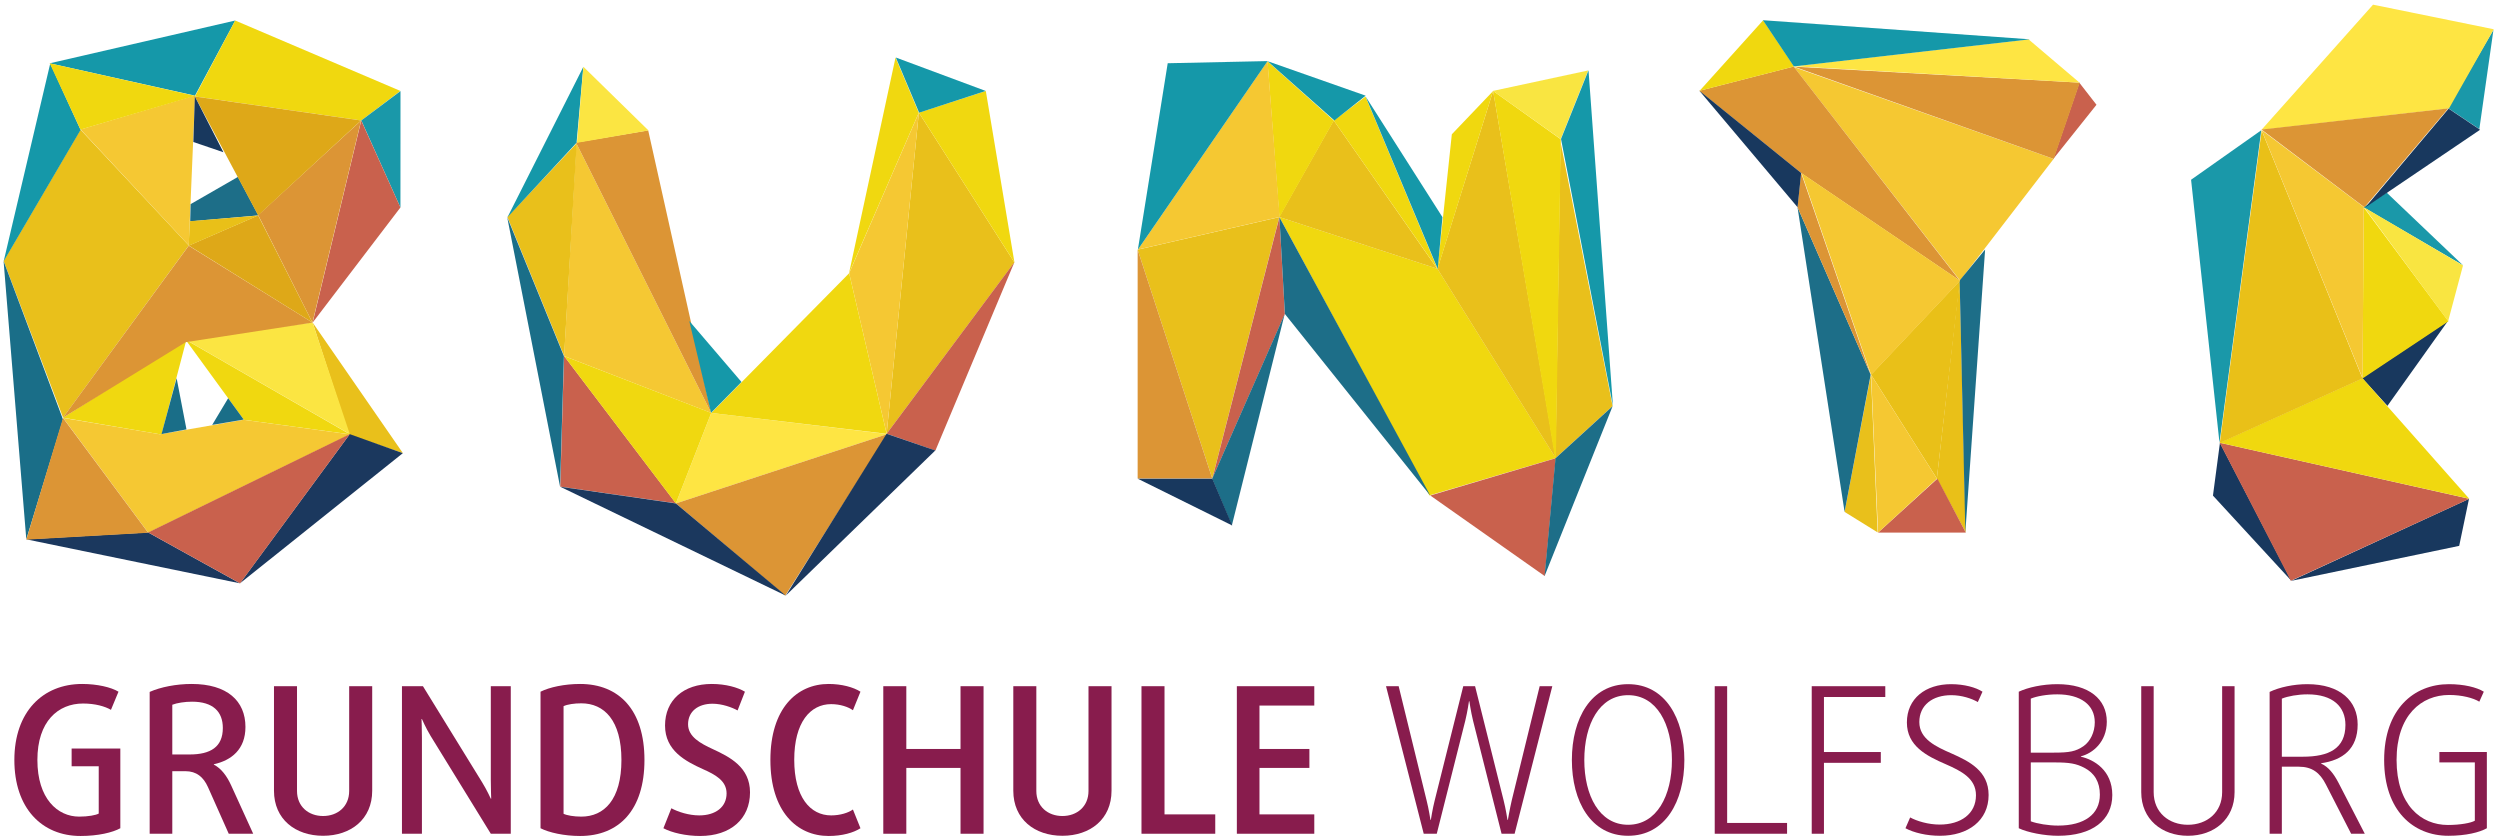 <svg xmlns="http://www.w3.org/2000/svg" xmlns:xlink="http://www.w3.org/1999/xlink" xmlns:serif="http://www.serif.com/" width="100%" height="100%" viewBox="0 0 1606 539" xml:space="preserve" style="fill-rule:evenodd;clip-rule:evenodd;stroke-linejoin:round;stroke-miterlimit:2;">    <g transform="matrix(1,0,0,1,1,-17)">        <g transform="matrix(1,0,0,1,195.37,103.389)">            <path d="M373.684,192.461L260.529,178.9L237.802,237.022L373.684,192.461Z" style="fill:rgb(254,229,67);"></path>        </g>        <g transform="matrix(1,0,0,1,122.711,9.747)">            <path d="M333.188,272.542L246.54,99.291L238.647,235.957L333.188,272.542Z" style="fill:rgb(245,200,51);"></path>        </g>        <g transform="matrix(0.748,-0.664,0.664,0.748,-238.719,325.915)">            <path d="M365.679,284.687L320.687,232.204L274.475,203.652L234.919,154.464L226.847,245.88L365.679,284.687Z" style="fill:rgb(245,200,51);"></path>        </g>        <g transform="matrix(0.863,0.505,-0.505,0.863,211.849,-158.791)">            <path d="M333.376,273.576L271.324,151.52L256.841,214.948L333.376,273.576Z" style="fill:rgb(233,192,27);"></path>        </g>        <g transform="matrix(-0.867,0.498,-0.498,-0.867,502.53,175.549)">            <path d="M354.248,290.432L331.081,191.216L279.57,272.75L354.248,290.432Z" style="fill:rgb(245,200,51);"></path>        </g>        <g transform="matrix(0.863,0.505,-0.505,0.863,-100.54,-148.006)">            <path d="M339.768,303.259L353.617,167.023L255.933,137.912L255.963,235.679L339.768,303.259Z" style="fill:rgb(233,192,27);"></path>        </g>        <g transform="matrix(0.863,0.505,-0.505,0.863,764.694,-108.94)">            <path d="M356.033,306.359L414.008,244.659L286.989,178.069L182.519,200.688L356.033,306.359Z" style="fill:rgb(240,216,15);"></path>        </g>        <g transform="matrix(0.863,-0.505,-0.505,-0.863,121.053,588.364)">            <path d="M251.937,274.572L259.622,172.801L235.629,200.632L251.937,274.572Z" style="fill:rgb(233,192,27);"></path>        </g>        <g transform="matrix(-1,0,0,1,843.089,-15.491)">            <path d="M274.507,311.179L253.805,104.821L192.455,201.07L274.507,311.179Z" style="fill:rgb(233,192,27);"></path>        </g>        <g transform="matrix(1,0,0,1,717.575,-18.285)">            <path d="M280.823,329.634L240.605,93.671L204.843,208L280.823,329.634Z" style="fill:rgb(233,192,27);"></path>        </g>        <g transform="matrix(1,0,0,1,536.232,-18.285)">            <path d="M241.522,342.703L284.599,174.745L193.591,195.664L241.522,342.703Z" style="fill:rgb(233,192,27);"></path>        </g>        <g transform="matrix(0.576,-0.817,0.817,0.576,531.757,205.615)">            <path d="M238.172,310.068L277.764,200.758L206.791,207.887L238.172,310.068Z" style="fill:rgb(233,192,27);"></path>        </g>        <g transform="matrix(-0.988,0.157,-0.157,-0.988,1311.87,420.803)">            <path d="M257.373,357.467L292.421,157.276L250.969,184.54L257.373,357.467Z" style="fill:rgb(233,192,27);"></path>        </g>        <g transform="matrix(-0.988,0.157,-0.157,-0.988,1471.88,482.749)">            <path d="M232.237,264.757L262.776,180.328L243.857,163.985L232.237,264.757Z" style="fill:rgb(233,192,27);"></path>        </g>        <g transform="matrix(0.988,0.157,0.157,-0.988,974.574,465.251)">            <path d="M237.588,309.072L266.863,149.922L243.116,181.217L237.588,309.072Z" style="fill:rgb(233,192,24);"></path>        </g>        <g transform="matrix(0.988,0.157,0.157,-0.988,948.376,426.985)">            <path d="M269.742,275.433L274.992,147.534L222.785,206.792L269.742,275.433Z" style="fill:rgb(233,192,24);"></path>        </g>        <g transform="matrix(0.988,0.157,0.157,-0.988,959.402,310.883)">            <path d="M324.16,245.626L277.067,159.04L150.275,277.699L324.16,245.626Z" style="fill:rgb(245,200,50);"></path>        </g>        <g transform="matrix(-0.988,0.157,-0.157,-0.988,1469.66,435.885)">            <path d="M267.071,331.711L267.918,133.762L237.531,218.146L267.071,331.711Z" style="fill:rgb(29,110,136);"></path>        </g>        <g transform="matrix(-0.988,0.157,-0.157,-0.988,1540.08,449.126)">            <path d="M239.09,292.983L260.85,132.639L219.797,310.069L239.09,292.983Z" style="fill:rgb(29,110,136);"></path>        </g>        <g transform="matrix(-0.988,0.157,-0.157,-0.988,1711.37,379.886)">            <path d="M262.114,292.073L270.6,122.428L212.581,316.406L262.114,292.073Z" style="fill:rgb(26,152,169);"></path>        </g>        <g transform="matrix(-0.138,0.334,-0.514,-0.212,1727.72,146.207)">            <path d="M232.06,347.117L260.011,215.15L192.278,328.831L232.06,347.117Z" style="fill:rgb(26,152,169);"></path>        </g>        <g transform="matrix(0.339,0.111,-0.139,0.422,1535.42,-92.258)">            <path d="M318.467,371.665L286.743,229.033L252.775,356.811L318.467,371.665Z" style="fill:rgb(26,152,169);"></path>        </g>        <g transform="matrix(-0.226,-0.223,0.389,-0.394,1506.2,293.056)">            <path d="M308.988,348.623L288.552,198.993L233.668,356.809L308.988,348.623Z" style="fill:rgb(24,56,94);"></path>        </g>        <g transform="matrix(0.226,0.223,-0.389,0.394,1610.03,71.064)">            <path d="M283.979,363.841L250.343,244.204L207.856,361.464L283.979,363.841Z" style="fill:rgb(24,56,94);"></path>        </g>        <g transform="matrix(0.51,0.081,0.038,-0.239,1221.11,135.221)">            <path d="M222.949,288.606L180.437,128.562L197.586,339.255L222.949,288.606Z" style="fill:rgb(201,97,77);"></path>        </g>        <g transform="matrix(-0.988,0.157,-0.157,-0.988,1466.56,367.995)">            <path d="M274.667,264.176L245.127,150.611L268.924,285.504L274.667,264.176Z" style="fill:rgb(220,149,53);"></path>        </g>        <g transform="matrix(-0.988,0.157,-0.157,-0.988,1458.91,307.57)">            <path d="M327.177,287.066L270.845,224.627L181.132,140.445L264.853,292.93L327.177,287.066Z" style="fill:rgb(220,149,53);"></path>        </g>        <g transform="matrix(0.22,0.976,0.976,-0.22,976.366,-78.638)">            <path d="M267.958,289.959L173.505,140.345L223.855,317.056L267.958,289.959Z" style="fill:rgb(220,149,53);"></path>        </g>        <g transform="matrix(-0.988,0.157,-0.157,-0.988,1402.92,331.496)">            <path d="M268.108,301.992L217.532,218.143L211.789,239.471L268.108,301.992Z" style="fill:rgb(24,56,94);"></path>        </g>        <g transform="matrix(0.678,-0.961,0.819,0.578,523.442,229.923)">            <path d="M223.468,302.239L277.764,200.758L257.072,193.052L223.468,302.239Z" style="fill:rgb(240,216,15);"></path>        </g>        <g transform="matrix(0.678,-0.961,0.819,0.578,631.051,232.717)">            <path d="M123.565,346.326L269.397,229.504L269.653,176.165L123.565,346.326Z" style="fill:rgb(240,216,15);"></path>        </g>        <g transform="matrix(0.678,-0.961,0.819,0.578,608.999,231.726)">            <path d="M182.791,231.43L279.714,194.766L247.429,189.13L182.791,231.43Z" style="fill:rgb(240,216,15);"></path>        </g>        <g transform="matrix(0.678,-0.961,0.819,0.578,481.656,208.39)">            <path d="M202.304,246.729L262.59,239.516L268.176,182.844L202.304,246.729Z" style="fill:rgb(240,216,15);"></path>        </g>        <g transform="matrix(0.498,0.728,-0.642,0.439,790.731,-169.668)">            <path d="M285.856,316.325L324.523,204.48L225.796,140.013L285.856,316.325Z" style="fill:rgb(245,200,50);"></path>        </g>        <g transform="matrix(1,0,0,1,552.046,0.683)">            <path d="M225.707,323.735L177.776,176.696L177.776,323.735L225.707,323.735Z" style="fill:rgb(220,149,53);"></path>        </g>        <g transform="matrix(1,0,0,1,641.595,96.044)">            <path d="M349.745,291.037L356.803,215.305L276.216,239.267L349.745,291.037Z" style="fill:rgb(201,97,77);"></path>        </g>        <g transform="matrix(1,0,0,1,681.888,-152.423)">            <path d="M319.717,258.78L337.394,214.675L276.216,227.81L319.717,258.78Z" style="fill:rgb(249,229,65);"></path>        </g>        <g transform="matrix(0.842,-0.54,0.54,0.842,723.878,34.243)">            <path d="M346.12,252.219L345.406,216.521L286.673,232.609L346.12,252.219Z" style="fill:rgb(240,216,15);"></path>        </g>        <g transform="matrix(0.46,-0.888,0.888,0.46,444.656,442.555)">            <path d="M373.471,234.173L427.037,202.477L258.082,241.462L373.471,234.173Z" style="fill:rgb(201,97,77);"></path>        </g>        <g transform="matrix(1,0,0,1,311.376,-22.42)">            <path d="M257.207,318.108L277.908,111.75L233.123,214.929L257.207,318.108Z" style="fill:rgb(245,200,51);"></path>        </g>        <g transform="matrix(1,0,0,1,202.452,6.92)">            <path d="M253.447,275.369L212.943,93.828L166.56,101.64L253.447,275.369Z" style="fill:rgb(220,149,53);"></path>        </g>        <g transform="matrix(1,0,0,1,298.581,101.596)">            <path d="M204.845,298.041L270.473,194.253L134.592,238.814L204.845,298.041Z" style="fill:rgb(220,149,53);"></path>        </g>        <g transform="matrix(0.417,-0.909,0.909,0.417,46.623,415.088)">            <path d="M229.117,320.161L285.218,215.394L207.88,248.182L229.117,320.161Z" style="fill:rgb(201,97,77);"></path>        </g>        <g transform="matrix(0.417,-0.909,0.909,0.417,285.646,376.413)">            <path d="M194.613,256.441L325.69,252.112L191.392,223.471L194.613,256.441Z" style="fill:rgb(201,97,77);"></path>        </g>        <g transform="matrix(1,0,0,1,217.252,46.332)">            <path d="M351.331,249.356L327.247,146.177L238.647,235.957L351.331,249.356Z" style="fill:rgb(240,216,16);"></path>        </g>        <g transform="matrix(0.798,0.603,-0.603,0.798,522.179,-208.356)">            <path d="M339.997,236.83L258.885,160.007L233.02,197.033L339.997,236.83Z" style="fill:rgb(240,216,16);"></path>        </g>        <g transform="matrix(0.223,0.975,-0.975,0.223,687.495,-198.688)">            <path d="M349.43,226.676L258.885,160.007L220.971,166.646L349.43,226.676Z" style="fill:rgb(240,216,16);"></path>        </g>        <g transform="matrix(-1,0,0,1,672.665,84.517)">            <path d="M311.307,161.204L216.766,197.739L239.493,255.894L311.307,161.204Z" style="fill:rgb(240,216,16);"></path>        </g>        <g transform="matrix(-1.179,0,0,-0.494,1592.13,154.663)">            <path d="M373.772,192.487L218.197,171.199L245.942,227.456L373.772,192.487Z" style="fill:rgb(254,229,67);"></path>        </g>        <g transform="matrix(1,0,0,1,-1,17)">            <path d="M1452.78,83.398L1524.44,3L1602,18.792L1573.26,69.631L1452.78,83.398Z" style="fill:rgb(254,229,67);"></path>        </g>        <g transform="matrix(0.161,0.987,-0.987,0.161,592.855,100.213)">            <path d="M188.787,267.87L281.172,136.097L211.336,196.291L188.787,267.87Z" style="fill:rgb(27,56,94);"></path>        </g>        <g transform="matrix(0.161,0.987,-0.987,0.161,262.658,137.226)">            <path d="M183.556,279.966L233.56,149.017L191.787,202.017L183.556,279.966Z" style="fill:rgb(27,56,94);"></path>        </g>        <g transform="matrix(0.161,0.987,-0.987,0.161,373.304,11.591)">            <path d="M179.448,287.892L256.451,193.407L181.811,205.5L179.448,287.892Z" style="fill:rgb(251,229,66);"></path>        </g>        <g transform="matrix(0.901,-0.433,-0.433,-0.901,60.365,586.53)">            <path d="M204.364,291.7L273.23,191.13L215.841,229.06L204.364,291.7Z" style="fill:rgb(240,216,16);"></path>        </g>        <g transform="matrix(0.012,-1,-1,-0.012,345.848,489.273)">            <path d="M200.223,308.787L251.453,230.066L190.177,245.367L200.223,308.787Z" style="fill:rgb(240,216,16);"></path>        </g>        <g transform="matrix(-0.869,0.495,-0.495,-0.869,295.312,360.394)">            <path d="M168.48,298.203L244.289,135.622L185.697,190.843L168.48,298.203Z" style="fill:rgb(26,110,136);"></path>        </g>        <g transform="matrix(-0.869,0.495,-0.495,-0.869,388.606,286.607)">            <path d="M226.733,159.81L252.918,133.458L237.506,128.114L226.733,159.81Z" style="fill:rgb(26,110,136);"></path>        </g>        <g transform="matrix(-0.869,0.495,-0.495,-0.869,421.148,280.743)">            <path d="M235.51,143.264L252.918,133.458L233.621,126.424L235.51,143.264Z" style="fill:rgb(26,110,136);"></path>        </g>        <g transform="matrix(0.92,0.392,-0.392,0.92,122.873,61.279)">            <path d="M157.373,292.164L220.846,174.209L184.695,176.308L157.373,292.164Z" style="fill:rgb(27,56,94);"></path>        </g>        <g transform="matrix(0.98,0.198,-0.198,0.98,378.208,106.091)">            <path d="M181.264,262.857L256.961,152.454L224.149,148.144L181.264,262.857Z" style="fill:rgb(27,56,94);"></path>        </g>        <g transform="matrix(0.368,0.93,-0.93,0.368,587.558,-249.874)">            <path d="M316.101,123.055L318.848,78.163L277.658,123.918L316.101,123.055Z" style="fill:rgb(21,152,169);"></path>        </g>        <g transform="matrix(0.368,0.93,-0.93,0.368,846.074,-249.874)">            <path d="M323.807,117.225L316.363,92.695L272.615,143.099L323.807,117.225Z" style="fill:rgb(21,152,169);"></path>        </g>        <g transform="matrix(-2.149,0.095,-0.113,-2.562,1424,347.341)">            <path d="M307.49,124.485L318.848,78.163L277.658,123.918L307.49,124.485Z" style="fill:rgb(21,152,169);"></path>        </g>        <g transform="matrix(0.368,0.93,-0.93,0.368,902.17,-209.415)">            <path d="M378.64,127.853L348.832,112.798L258.586,130.181L378.64,127.853Z" style="fill:rgb(21,152,169);"></path>        </g>        <g transform="matrix(0.368,-0.93,-0.93,-0.368,1021.33,521.11)">            <path d="M425.984,170.568L378.479,170.773L231.216,76.609L425.984,170.568Z" style="fill:rgb(21,152,169);"></path>        </g>        <g transform="matrix(-0.85,-0.527,-0.527,0.85,1590.9,111.572)">            <path d="M433.4,172.715L400.889,187.474L281.197,92.795L433.4,172.715Z" style="fill:rgb(21,152,169);"></path>        </g>        <g transform="matrix(-1.002,0.954,-0.511,-0.536,1394.34,89.767)">            <path d="M317.727,152.077L359.165,84.598L281.87,150.616L317.727,152.077Z" style="fill:rgb(29,110,136);"></path>        </g>        <g transform="matrix(0.114,1.379,-0.738,0.061,916.669,-184.024)">            <path d="M284.573,168.959L374.218,56.189L239.594,166.779L284.573,168.959Z" style="fill:rgb(29,110,136);"></path>        </g>        <g transform="matrix(1.075,-0.87,0.466,0.576,462.88,480.442)">            <path d="M241.321,145.983L322.191,32.289L247.883,103.74L241.321,145.983Z" style="fill:rgb(29,110,136);"></path>        </g>        <g transform="matrix(0.114,1.379,-0.738,0.061,882.332,-147.657)">            <path d="M331.025,257.647L356.275,179.336L333.878,193.164L331.025,257.647Z" style="fill:rgb(24,56,94);"></path>        </g>        <g transform="matrix(0.96,-0.281,0.281,0.96,16.67,73.703)">            <path d="M328.603,132.608L346.442,87.096L272.522,166.136L328.603,132.608Z" style="fill:rgb(21,152,169);"></path>        </g>        <g transform="matrix(0.96,-0.281,0.281,0.96,-309.254,92.016)">            <path d="M343.053,109.209L336.342,62.776L271.943,176.304L343.053,109.209Z" style="fill:rgb(21,152,169);"></path>        </g>        <g transform="matrix(0.96,-0.281,0.281,0.96,-235.699,118.628)">            <path d="M374.12,147.788L368.453,120.373L334.391,128.61L331.022,139.13L374.12,147.788Z" style="fill:rgb(29,110,136);"></path>        </g>        <g transform="matrix(0.836,0.549,-0.549,0.836,-77.386,-219.467)">            <path d="M332.036,138.318L327.145,83.786L242.622,172.176L332.036,138.318Z" style="fill:rgb(21,152,169);"></path>        </g>        <g transform="matrix(0.836,0.549,-0.549,0.836,-47.534,-197.135)">            <path d="M245.302,194.628L294.88,136.124L205.411,169.897L245.302,194.628Z" style="fill:rgb(240,216,15);"></path>        </g>        <g transform="matrix(0.836,0.549,-0.549,0.836,47.871,-218.42)">            <path d="M227.039,206.622L324.787,160.895L335.408,131.227L221.872,151.669L227.039,206.622Z" style="fill:rgb(240,216,15);"></path>        </g>        <g transform="matrix(0.96,-0.281,0.281,0.96,-69.902,66.311)">            <path d="M310.37,100.448L280.917,111.465L289.328,172.221L310.37,100.448Z" style="fill:rgb(26,152,169);"></path>        </g>        <g transform="matrix(0.478,-0.878,0.878,0.478,74.329,455.158)">            <path d="M321.199,151.925L382.168,77.241L246.28,189.916L321.199,151.925Z" style="fill:rgb(26,110,136);"></path>        </g>        <g transform="matrix(0.777,-0.629,0.629,0.777,162.092,360.563)">            <path d="M305.332,120.809L303.929,69.217L277.658,123.918L305.332,120.809Z" style="fill:rgb(21,152,169);"></path>        </g>        <g transform="matrix(0.368,0.93,-0.93,0.368,388.666,-249.874)">            <path d="M326.4,149.626L335.909,103.998L282.491,127.805L326.4,149.626Z" style="fill:rgb(251,229,66);"></path>        </g>        <g transform="matrix(1.007,0,0,1.007,-5.088,-3.683)">            <path d="M80.821,548.901L80.821,498.071L49.751,498.071L49.751,509.381L67.041,509.381L67.041,539.541C65.221,540.581 60.281,541.491 54.561,541.491C40.781,541.491 27.911,530.051 27.911,505.351C27.911,480.651 41.171,469.341 57.031,469.341C64.831,469.341 71.071,471.161 74.841,473.371L79.651,461.801C74.971,458.941 66.001,456.861 56.511,456.861C31.291,456.861 13.221,474.671 13.221,505.351C13.221,536.031 30.641,553.841 55.471,553.841C66.651,553.841 75.881,551.631 80.821,548.901Z" style="fill:rgb(136,28,77);fill-rule:nonzero;"></path>            <path d="M165.581,552.411L151.541,521.601C148.811,515.621 145.301,510.811 140.491,508.341L140.491,508.081C151.671,505.611 160.641,498.591 160.641,484.291C160.641,467.651 148.941,456.861 126.321,456.861C116.571,456.861 106.561,458.811 99.541,461.931L99.541,552.411L113.971,552.411L113.971,512.501L122.291,512.501C129.441,512.501 133.861,516.271 136.721,522.641L149.981,552.411L165.581,552.411ZM146.211,484.941C146.211,497.031 138.411,501.841 125.021,501.841L113.971,501.841L113.971,470.121C116.961,468.951 121.901,468.171 126.581,468.171C139.971,468.171 146.211,474.541 146.211,484.941Z" style="fill:rgb(136,28,77);fill-rule:nonzero;"></path>            <path d="M241.501,524.981L241.501,458.291L226.811,458.291L226.811,525.111C226.811,535.121 219.401,541.101 210.171,541.101C200.941,541.101 193.531,535.121 193.531,525.111L193.531,458.291L178.841,458.291L178.841,524.981C178.841,543.181 192.491,553.711 210.171,553.711C227.851,553.711 241.501,543.181 241.501,524.981Z" style="fill:rgb(136,28,77);fill-rule:nonzero;"></path>            <path d="M329.901,552.411L329.901,458.291L317.161,458.291L317.161,517.961C317.161,523.811 317.421,530.051 317.421,530.051L317.161,530.051C317.161,530.051 314.561,524.331 311.571,519.521L273.871,458.291L260.481,458.291L260.481,552.411L273.221,552.411L273.221,491.051C273.221,485.331 272.961,479.221 272.961,479.221L273.221,479.221C273.221,479.221 275.691,484.941 278.681,489.881L317.161,552.411L329.901,552.411Z" style="fill:rgb(136,28,77);fill-rule:nonzero;"></path>            <path d="M415.181,505.351C415.181,473.371 398.931,456.861 374.101,456.861C364.091,456.861 354.601,458.941 348.881,461.801L348.881,548.901C354.211,551.631 363.831,553.841 374.101,553.841C398.931,553.841 415.181,537.331 415.181,505.351ZM400.491,505.351C400.491,530.701 389.441,541.491 374.881,541.491C370.071,541.491 365.651,540.711 363.571,539.671L363.571,471.031C366.041,469.861 370.461,469.211 374.881,469.211C389.441,469.211 400.491,480.001 400.491,505.351Z" style="fill:rgb(136,28,77);fill-rule:nonzero;"></path>            <path d="M482.521,526.021C482.521,509.901 469.521,503.401 458.861,498.461C450.931,494.821 443.001,490.531 443.001,482.601C443.001,474.411 449.371,469.471 458.601,469.471C464.711,469.471 471.081,471.811 474.591,473.761L479.271,461.801C474.721,459.071 467.051,456.861 458.081,456.861C440.141,456.861 428.311,467.131 428.311,483.381C428.311,499.371 441.311,506.131 452.491,511.201C460.421,514.711 467.571,518.611 467.571,526.671C467.571,535.381 460.551,540.711 450.151,540.711C443.521,540.711 436.631,538.501 432.341,536.161L427.271,548.901C432.601,551.761 441.701,553.841 450.671,553.841C470.171,553.841 482.521,542.921 482.521,526.021Z" style="fill:rgb(136,28,77);fill-rule:nonzero;"></path>            <path d="M552.981,548.901L548.171,536.941C545.311,539.021 540.111,540.711 534.261,540.711C521.001,540.711 510.731,529.141 510.731,505.221C510.731,481.301 521.001,469.731 534.261,469.731C540.111,469.731 545.311,471.551 548.171,473.631L552.981,461.801C548.561,458.941 541.021,456.861 532.701,456.861C512.421,456.861 495.521,472.461 495.521,505.351C495.521,538.241 512.421,553.841 532.701,553.841C541.281,553.841 548.561,551.761 552.981,548.901Z" style="fill:rgb(136,28,77);fill-rule:nonzero;"></path>            <path d="M631.501,552.411L631.501,458.291L616.811,458.291L616.811,498.331L582.231,498.331L582.231,458.291L567.541,458.291L567.541,552.411L582.231,552.411L582.231,510.421L616.811,510.421L616.811,552.411L631.501,552.411Z" style="fill:rgb(136,28,77);fill-rule:nonzero;"></path>            <path d="M713.141,524.981L713.141,458.291L698.451,458.291L698.451,525.111C698.451,535.121 691.041,541.101 681.811,541.101C672.581,541.101 665.171,535.121 665.171,525.111L665.171,458.291L650.481,458.291L650.481,524.981C650.481,543.181 664.131,553.711 681.811,553.711C699.491,553.711 713.141,543.181 713.141,524.981Z" style="fill:rgb(136,28,77);fill-rule:nonzero;"></path>            <path d="M779.311,552.411L779.311,540.061L746.941,540.061L746.941,458.291L732.251,458.291L732.251,552.411L779.311,552.411Z" style="fill:rgb(136,28,77);fill-rule:nonzero;"></path>            <path d="M842.491,552.411L842.491,540.061L807.521,540.061L807.521,510.421L839.371,510.421L839.371,498.331L807.521,498.331L807.521,470.641L842.491,470.641L842.491,458.291L793.091,458.291L793.091,552.411L842.491,552.411Z" style="fill:rgb(136,28,77);fill-rule:nonzero;"></path>            <path d="M994.331,458.291L986.271,458.291L968.461,531.091C967.161,536.681 965.991,543.571 965.991,543.571L965.731,543.571C965.731,543.571 964.691,536.681 963.261,531.091L945.061,458.291L937.521,458.291L919.321,531.091C917.891,536.681 916.851,543.571 916.851,543.571L916.591,543.571C916.591,543.571 915.551,536.681 914.121,531.091L896.311,458.291L888.251,458.291L912.301,552.411L920.621,552.411L938.821,480.261C940.251,474.411 941.161,467.911 941.161,467.911L941.421,467.911C941.421,467.911 942.331,474.411 943.761,480.261L961.961,552.411L970.281,552.411L994.331,458.291Z" style="fill:rgb(136,28,77);fill-rule:nonzero;"></path>            <path d="M1078.57,505.351C1078.57,478.831 1066.35,456.991 1042.69,456.991C1019.03,456.991 1006.81,478.831 1006.81,505.351C1006.81,531.871 1019.03,553.711 1042.69,553.711C1066.35,553.711 1078.57,531.871 1078.57,505.351ZM1070.64,505.351C1070.64,528.101 1061.02,546.691 1042.69,546.691C1024.36,546.691 1014.74,528.101 1014.74,505.351C1014.74,482.601 1024.36,464.011 1042.69,464.011C1061.02,464.011 1070.64,482.601 1070.64,505.351Z" style="fill:rgb(136,28,77);fill-rule:nonzero;"></path>            <path d="M1144.09,552.411L1144.09,545.521L1105.87,545.521L1105.87,458.291L1097.94,458.291L1097.94,552.411L1144.09,552.411Z" style="fill:rgb(136,28,77);fill-rule:nonzero;"></path>            <path d="M1206.75,465.181L1206.75,458.291L1159.82,458.291L1159.82,552.411L1167.62,552.411L1167.62,507.171L1203.89,507.171L1203.89,500.281L1167.62,500.281L1167.62,465.181L1206.75,465.181Z" style="fill:rgb(136,28,77);fill-rule:nonzero;"></path>            <path d="M1272.66,527.711C1272.66,512.371 1260.44,506.261 1249,501.191C1239.12,496.901 1228.46,491.961 1228.46,481.171C1228.46,470.251 1237.04,464.011 1248.87,464.011C1255.5,464.011 1262.13,466.221 1265.77,468.431L1268.76,461.801C1264.6,459.071 1257.06,456.991 1248.74,456.991C1232.49,456.991 1220.53,466.091 1220.53,481.431C1220.53,496.381 1233.01,502.751 1245.36,508.081C1255.11,512.371 1264.6,517.051 1264.6,527.841C1264.6,539.801 1254.85,546.561 1241.46,546.561C1234.18,546.561 1226.9,544.351 1222.61,542.011L1219.62,548.901C1224.95,551.761 1233.14,553.711 1241.59,553.711C1259.66,553.711 1272.66,543.961 1272.66,527.711Z" style="fill:rgb(136,28,77);fill-rule:nonzero;"></path>            <path d="M1351.57,527.711C1351.57,511.851 1339.74,505.091 1331.55,503.271L1331.55,503.011C1338.96,501.191 1348.06,493.911 1348.06,480.911C1348.06,466.611 1336.75,456.991 1316.47,456.991C1306.98,456.991 1297.75,459.071 1291.9,461.801L1291.9,548.901C1297.62,551.631 1308.28,553.711 1316.99,553.711C1338.7,553.711 1351.57,543.831 1351.57,527.711ZM1340.39,481.301C1340.39,487.671 1337.53,493.521 1333.24,496.511C1328.3,499.891 1324.4,500.671 1314.26,500.671L1299.57,500.671L1299.57,466.221C1303.34,464.661 1309.84,463.491 1316.47,463.491C1331.29,463.491 1340.39,470.121 1340.39,481.301ZM1343.64,527.451C1343.64,539.931 1333.89,547.211 1316.99,547.211C1310.88,547.211 1303.73,546.041 1299.57,544.481L1299.57,506.911L1314.91,506.911C1324.4,506.911 1328.56,507.691 1333.63,510.291C1340.26,513.671 1343.64,519.521 1343.64,527.451Z" style="fill:rgb(136,28,77);fill-rule:nonzero;"></path>            <path d="M1429.57,525.891L1429.57,458.291L1421.64,458.291L1421.64,525.891C1421.64,538.891 1411.89,546.691 1399.8,546.691C1387.71,546.691 1377.96,538.891 1377.96,525.891L1377.96,458.291L1370.03,458.291L1370.03,525.891C1370.03,543.181 1383.16,553.711 1399.8,553.711C1416.44,553.711 1429.57,543.181 1429.57,525.891Z" style="fill:rgb(136,28,77);fill-rule:nonzero;"></path>            <path d="M1512.64,552.411L1495.87,519.911C1492.88,514.191 1489.5,509.771 1484.82,507.691L1484.82,507.431C1498.47,505.481 1508.09,498.331 1508.09,482.731C1508.09,467.911 1497.17,456.991 1475.98,456.991C1467.27,456.991 1458.17,458.941 1451.93,461.931L1451.93,552.411L1459.73,552.411L1459.73,509.641L1470.52,509.641C1479.1,509.641 1484.04,513.541 1487.81,520.951L1503.93,552.411L1512.64,552.411ZM1500.29,482.991C1500.29,498.071 1489.76,503.271 1473.12,503.271L1459.73,503.271L1459.73,466.221C1463.5,464.661 1470,463.491 1476.11,463.491C1492.36,463.491 1500.29,471.421 1500.29,482.991Z" style="fill:rgb(136,28,77);fill-rule:nonzero;"></path>            <path d="M1590.51,548.901L1590.51,500.281L1560.22,500.281L1560.22,506.911L1582.84,506.911L1582.84,544.091C1580.5,545.521 1573.48,546.821 1565.68,546.821C1548.52,546.821 1532.92,534.081 1532.92,505.351C1532.92,476.751 1548.78,463.881 1566.46,463.881C1574.65,463.881 1581.93,465.831 1585.7,468.171L1588.56,461.801C1584.01,458.941 1575.69,456.991 1566.33,456.991C1543.84,456.991 1524.99,472.981 1524.99,505.351C1524.99,537.721 1543.58,553.711 1565.94,553.711C1577.25,553.711 1585.96,551.501 1590.51,548.901Z" style="fill:rgb(136,28,77);fill-rule:nonzero;"></path>        </g>        <g transform="matrix(1,0,0,1,-51.337,83.539)">            <path d="M204.548,308.203L275.072,212.311L145.512,275.513L204.548,308.203Z" style="fill:rgb(201,97,77);"></path>        </g>        <g transform="matrix(0.732,0.682,-0.682,0.732,86.552,-26.126)">            <path d="M213.911,333.209L268.146,276.619L177.897,259.973L213.911,333.209Z" style="fill:rgb(220,149,53);"></path>        </g>        <g transform="matrix(0.725,0.676,-0.678,0.728,136.696,-124.149)">            <path d="M209.746,367.703L234.59,277.992L286.113,212.878L193.419,231.102L209.746,367.703Z" style="fill:rgb(220,149,53);"></path>        </g>        <g transform="matrix(0.725,0.676,-0.678,0.728,234.005,-192.293)">            <path d="M261.148,329.65L251.944,236.639L194.957,212.814L261.148,329.65Z" style="fill:rgb(201,97,77);"></path>        </g>        <g transform="matrix(-0.725,0.676,0.678,0.728,161.452,-201.336)">            <path d="M264.344,339.106L242.6,264.425L152.013,265.088L264.344,339.106Z" style="fill:rgb(220,149,53);"></path>        </g>        <g transform="matrix(-0.725,0.676,0.678,0.728,102.606,-207.2)">            <path d="M203.347,309.216L180.833,225.194L112.606,309.715L203.347,309.216Z" style="fill:rgb(222,168,24);"></path>        </g>        <g transform="matrix(-0.725,0.676,0.678,0.728,122.939,-149.534)">            <path d="M200.284,327.4L224.963,236.559L178.695,252.884L200.284,327.4Z" style="fill:rgb(222,168,24);"></path>        </g>        <g transform="matrix(-0.725,0.676,0.678,0.728,71.55,-214.423)">            <path d="M185.459,335.878L231.727,319.553L220.333,308.477L185.459,335.878Z" style="fill:rgb(233,192,24);"></path>        </g>        <g transform="matrix(-0.725,0.676,0.678,0.728,96.868,-265.995)">            <path d="M228.113,311.258L237.846,293.183L217.037,272.357L228.113,311.258Z" style="fill:rgb(24,56,94);"></path>        </g>        <g transform="matrix(0.793,-0.61,0.61,0.793,861.18,322.064)">            <path d="M294.826,273.54L301.498,234.974L250.182,239.186L294.826,273.54Z" style="fill:rgb(201,97,77);"></path>        </g>        <g transform="matrix(0.793,-0.61,0.61,0.793,1069.45,324.124)">            <path d="M277.903,297.07L295.554,198.788L271.342,222.913L277.903,297.07Z" style="fill:rgb(24,56,94);"></path>        </g>        <g transform="matrix(-0.793,-0.61,-0.61,0.793,1913.19,324.124)">            <path d="M310.329,322.022L251.808,210.524L238.397,238.289L310.329,322.022Z" style="fill:rgb(24,56,94);"></path>        </g>        <g transform="matrix(0.793,-0.61,0.61,0.793,849.093,284.173)">            <path d="M287.722,272.184L294.912,193.537L236.654,276.587L287.722,272.184Z" style="fill:rgb(245,200,50);"></path>        </g>        <g transform="matrix(0.793,-0.61,0.61,0.793,820.896,171.458)">            <path d="M330.658,287.023L292.091,170.2L248.52,300.062L330.658,287.023Z" style="fill:rgb(245,200,50);"></path>        </g>        <g transform="matrix(1,0,0,1,1175.57,101.282)">            <path d="M295.057,288.799L409.671,236.154L249.347,200.144L295.057,288.799Z" style="fill:rgb(201,97,77);"></path>        </g>        <g transform="matrix(1,0,0,-1,1191.33,529.239)">            <path d="M325.39,269.248L393.909,191.834L233.585,227.813L325.39,269.248Z" style="fill:rgb(240,216,15);"></path>        </g>        <g transform="matrix(0.245,0.97,0.97,-0.245,1240.69,-8.669)">            <path d="M305.965,264.163L328.07,201.635L221.811,229.348L305.965,264.163Z" style="fill:rgb(240,216,15);"></path>        </g>        <g transform="matrix(0.162,0.641,0.542,-0.137,1394.78,36.81)">            <path d="M290.162,257.297L339.056,225.042L211.895,163.537L290.162,257.297Z" style="fill:rgb(249,229,65);"></path>        </g>        <g transform="matrix(0.245,0.97,0.97,-0.245,1160.3,24.406)">            <path d="M315.702,287.676L333.415,188.665L145.439,263.889L315.702,287.676Z" style="fill:rgb(233,192,24);"></path>        </g>        <g transform="matrix(0.245,-0.97,0.97,0.245,1191.78,436.672)">            <path d="M357.547,245.491L389.395,169.764L250.88,271.593L357.547,245.491Z" style="fill:rgb(245,200,50);"></path>        </g>        <g transform="matrix(1,0,0,1,1205.03,-116.263)">            <path d="M312.907,266.444L366.744,202.881L246.756,216.466L312.907,266.444Z" style="fill:rgb(220,149,53);"></path>        </g>    </g></svg>
